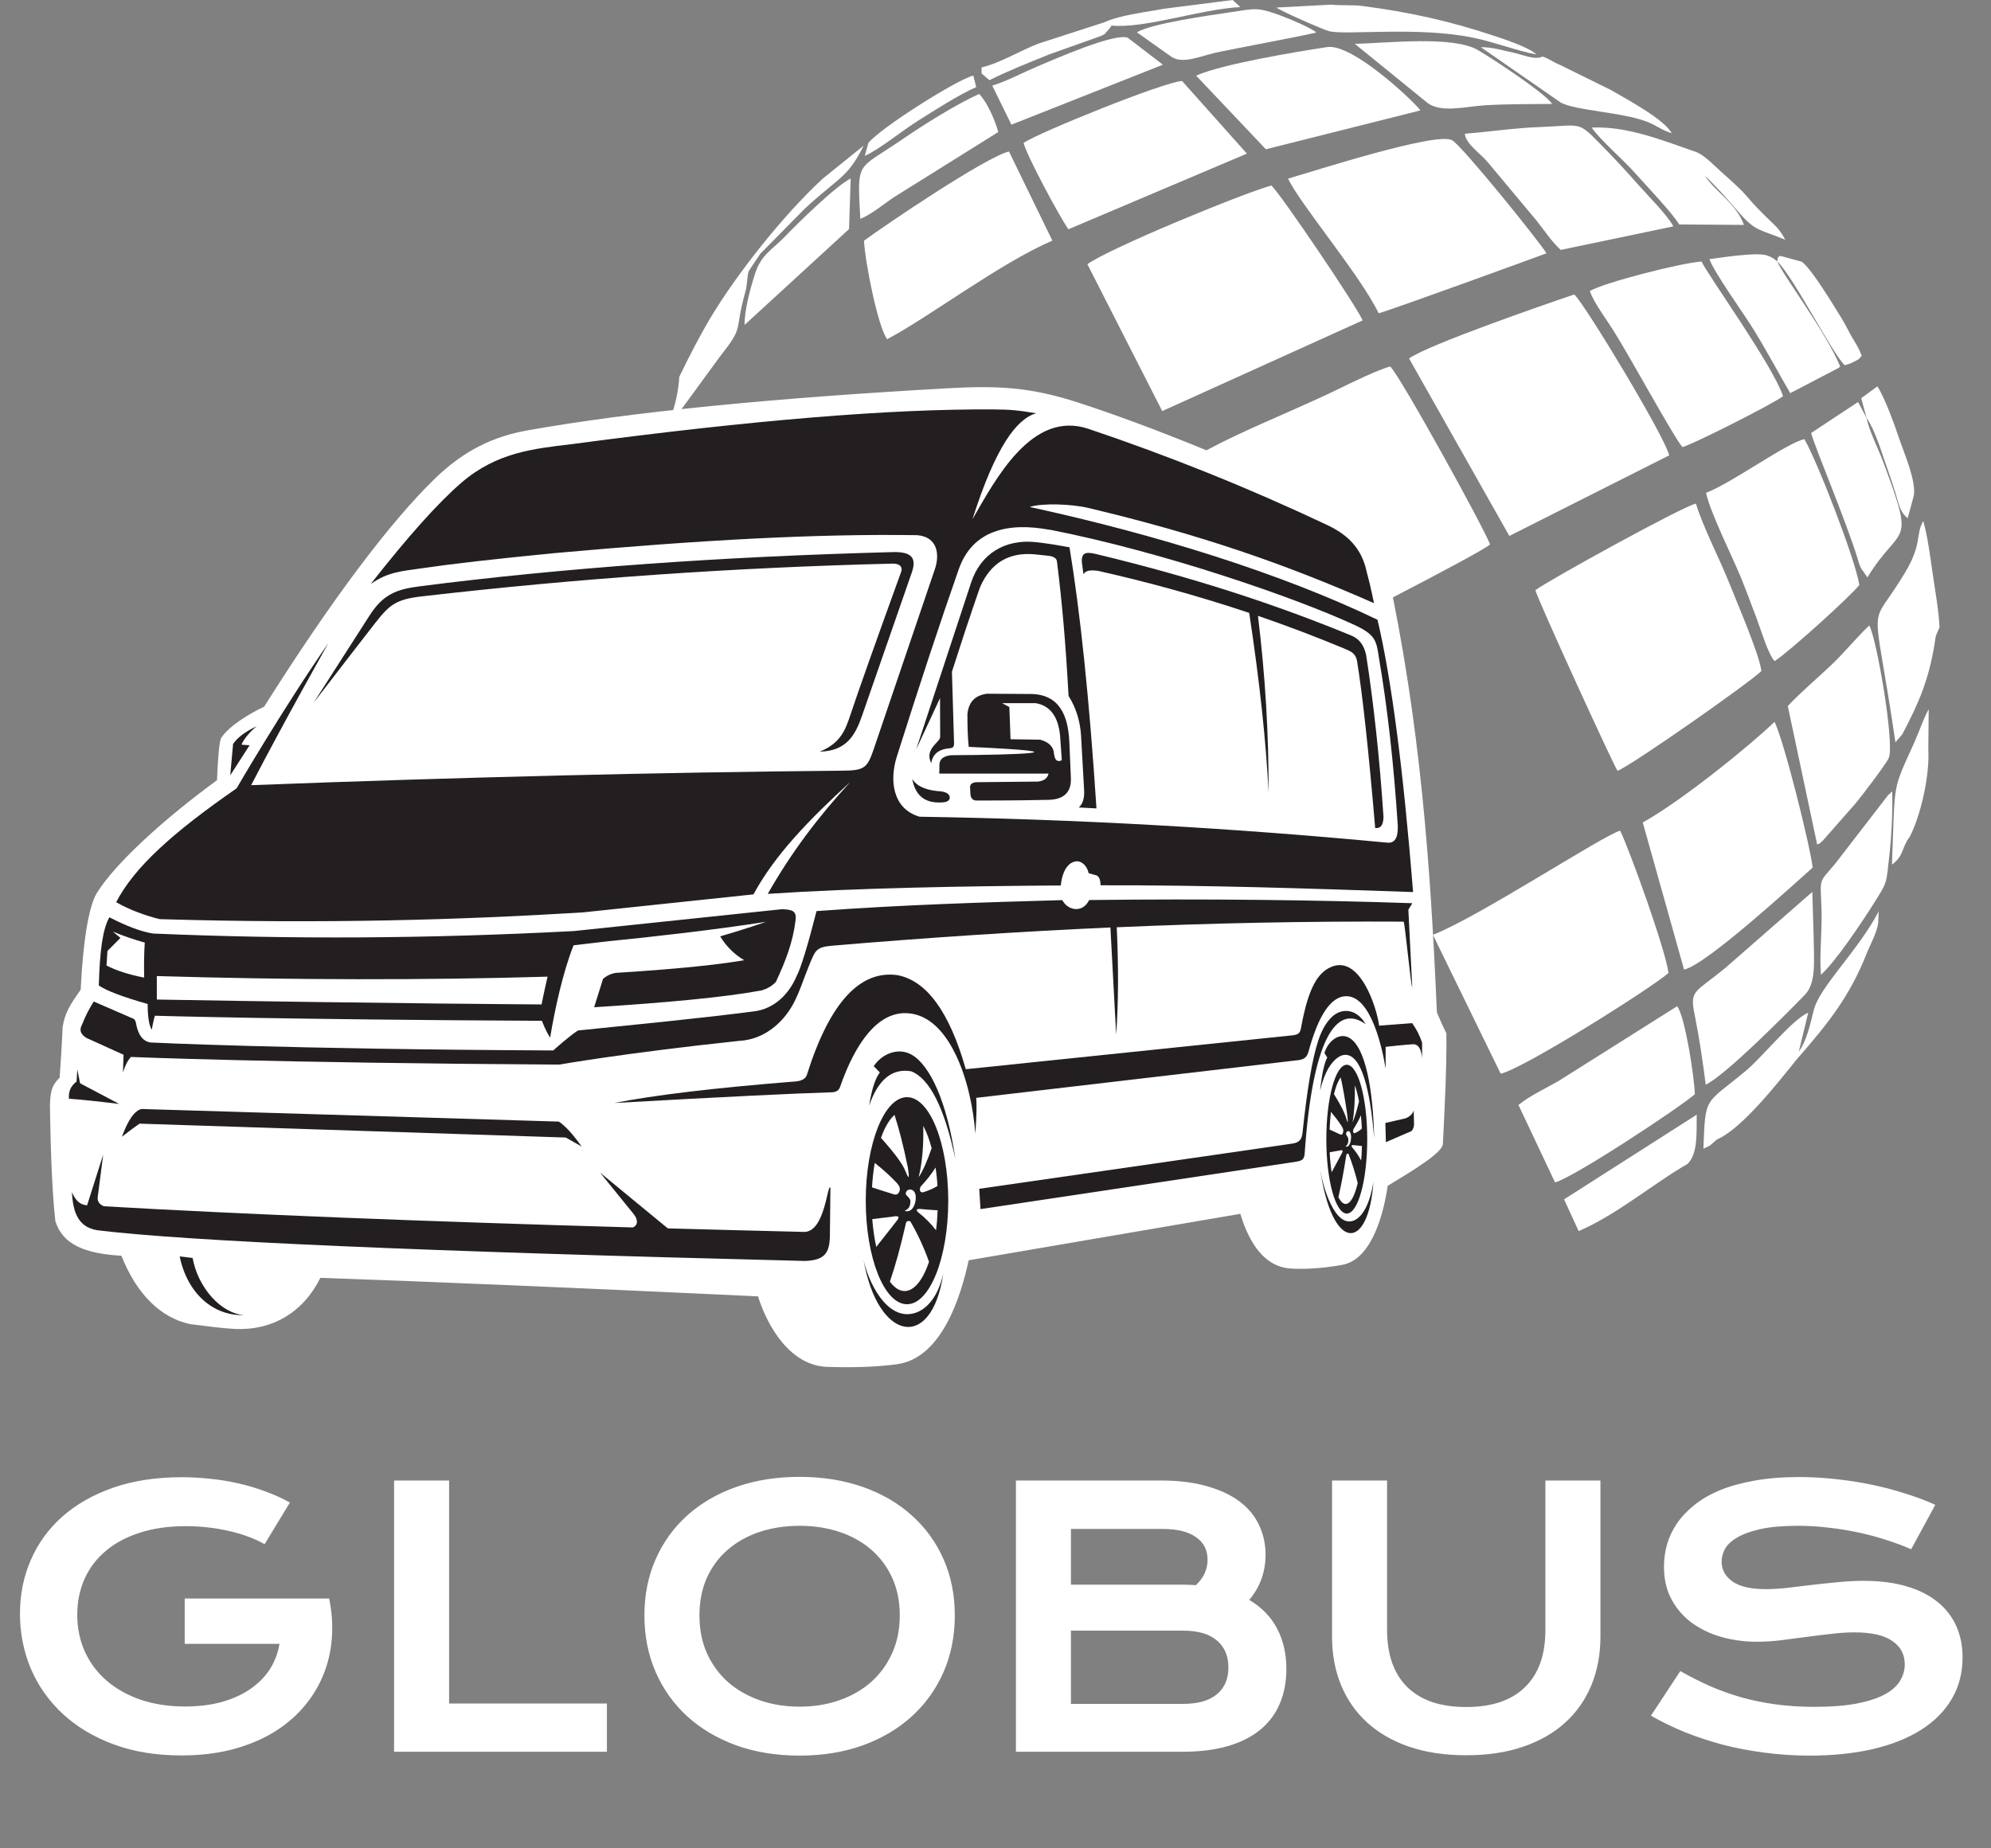 <svg width="280" height="260" viewBox="0 0 280 260" fill="none" xmlns="http://www.w3.org/2000/svg">
<rect x="0" y="0" width="280" height="260" fill="#808080" stroke="none"/>
<path d="M2.808 226.984C2.808 224.299 3.312 221.792 4.321 219.465C5.33 217.121 6.803 215.087 8.74 213.361C10.677 211.636 13.053 210.277 15.869 209.284C18.701 208.291 21.94 207.795 25.586 207.795C26.904 207.795 28.223 207.868 29.541 208.015C30.876 208.145 32.186 208.356 33.472 208.649C34.774 208.942 36.035 209.317 37.256 209.772C38.493 210.212 39.665 210.741 40.772 211.359L37.207 217.219C36.54 216.828 35.783 216.478 34.937 216.169C34.09 215.843 33.179 215.575 32.202 215.363C31.242 215.135 30.241 214.965 29.199 214.851C28.174 214.737 27.14 214.68 26.099 214.68C23.69 214.68 21.541 214.989 19.653 215.607C17.765 216.21 16.17 217.064 14.868 218.171C13.566 219.261 12.573 220.572 11.89 222.102C11.206 223.632 10.864 225.308 10.864 227.131C10.864 229.019 11.222 230.752 11.938 232.331C12.655 233.91 13.672 235.269 14.99 236.408C16.309 237.548 17.904 238.443 19.775 239.094C21.647 239.729 23.739 240.046 26.05 240.046C27.889 240.046 29.574 239.842 31.104 239.436C32.633 239.012 33.968 238.418 35.107 237.653C36.247 236.888 37.175 235.969 37.891 234.895C38.607 233.804 39.079 232.583 39.307 231.232H25.977V224.86H46.265V224.885L46.289 224.86C46.696 226.813 46.818 228.718 46.655 230.573C46.509 232.412 46.086 234.154 45.386 235.798C44.702 237.425 43.758 238.923 42.554 240.29C41.349 241.657 39.909 242.837 38.232 243.83C36.556 244.807 34.652 245.572 32.52 246.125C30.387 246.662 28.052 246.931 25.513 246.931C21.965 246.931 18.783 246.41 15.967 245.368C13.167 244.326 10.791 242.902 8.838 241.096C6.885 239.289 5.387 237.173 4.346 234.748C3.32 232.323 2.808 229.735 2.808 226.984ZM55.42 208.259H63.159V239.631H85.352V246.418H55.42V208.259ZM90.625 227.229C90.625 224.348 91.154 221.711 92.212 219.318C93.27 216.926 94.751 214.875 96.655 213.166C98.576 211.441 100.871 210.106 103.54 209.162C106.226 208.218 109.196 207.746 112.451 207.746C115.69 207.746 118.652 208.218 121.338 209.162C124.023 210.106 126.318 211.441 128.223 213.166C130.143 214.875 131.632 216.926 132.69 219.318C133.748 221.711 134.277 224.348 134.277 227.229C134.277 230.126 133.748 232.787 132.69 235.212C131.632 237.621 130.143 239.696 128.223 241.438C126.318 243.179 124.023 244.538 121.338 245.515C118.652 246.475 115.69 246.955 112.451 246.955C109.196 246.955 106.226 246.475 103.54 245.515C100.871 244.538 98.576 243.179 96.655 241.438C94.751 239.696 93.27 237.621 92.212 235.212C91.154 232.787 90.625 230.126 90.625 227.229ZM98.364 227.229C98.364 229.198 98.714 230.972 99.414 232.551C100.13 234.13 101.115 235.48 102.368 236.604C103.638 237.71 105.127 238.565 106.836 239.167C108.561 239.769 110.433 240.07 112.451 240.07C114.469 240.07 116.333 239.769 118.042 239.167C119.767 238.565 121.257 237.71 122.51 236.604C123.763 235.48 124.748 234.13 125.464 232.551C126.18 230.972 126.538 229.198 126.538 227.229C126.538 225.259 126.18 223.493 125.464 221.931C124.748 220.368 123.763 219.05 122.51 217.976C121.257 216.885 119.767 216.055 118.042 215.485C116.333 214.916 114.469 214.631 112.451 214.631C110.433 214.631 108.561 214.916 106.836 215.485C105.127 216.055 103.638 216.885 102.368 217.976C101.115 219.05 100.13 220.368 99.414 221.931C98.714 223.493 98.364 225.259 98.364 227.229ZM142.871 208.259H163.257C165.747 208.259 167.912 208.527 169.751 209.064C171.606 209.585 173.145 210.31 174.365 211.237C175.586 212.165 176.489 213.272 177.075 214.558C177.677 215.827 177.979 217.202 177.979 218.684C177.979 221.109 177.214 223.233 175.684 225.056C177.441 226.097 178.752 227.448 179.614 229.108C180.477 230.769 180.908 232.657 180.908 234.772C180.908 236.547 180.607 238.15 180.005 239.582C179.419 241.014 178.516 242.243 177.295 243.269C176.09 244.278 174.561 245.059 172.705 245.612C170.866 246.149 168.693 246.418 166.187 246.418H142.871V208.259ZM166.235 222.907C166.903 222.907 167.554 222.932 168.188 222.98C169.279 221.939 169.824 220.751 169.824 219.416C169.824 218.033 169.279 216.966 168.188 216.218C167.114 215.453 165.535 215.07 163.452 215.07H150.61V222.907H166.235ZM166.382 239.68C168.465 239.68 170.044 239.232 171.118 238.337C172.209 237.442 172.754 236.18 172.754 234.553C172.754 232.925 172.209 231.656 171.118 230.744C170.044 229.833 168.465 229.377 166.382 229.377H150.61V239.68H166.382ZM187.329 208.259H195.068V229.279C195.068 231.005 195.304 232.543 195.776 233.894C196.248 235.228 196.948 236.359 197.876 237.287C198.82 238.215 199.984 238.923 201.367 239.411C202.751 239.883 204.362 240.119 206.201 240.119C208.024 240.119 209.627 239.883 211.011 239.411C212.41 238.923 213.574 238.215 214.502 237.287C215.446 236.359 216.154 235.228 216.626 233.894C217.098 232.543 217.334 231.005 217.334 229.279V208.259H225.073V230.207C225.073 232.714 224.65 234.992 223.804 237.043C222.957 239.094 221.729 240.852 220.117 242.316C218.506 243.781 216.528 244.912 214.185 245.71C211.857 246.507 209.196 246.906 206.201 246.906C203.206 246.906 200.537 246.507 198.193 245.71C195.866 244.912 193.896 243.781 192.285 242.316C190.674 240.852 189.445 239.094 188.599 237.043C187.752 234.992 187.329 232.714 187.329 230.207V208.259ZM236.304 235.065C237.687 235.847 239.087 236.555 240.503 237.189C241.935 237.808 243.416 238.337 244.946 238.776C246.476 239.2 248.079 239.525 249.756 239.753C251.449 239.981 253.247 240.095 255.151 240.095C257.446 240.095 259.399 239.948 261.011 239.655C262.622 239.346 263.932 238.931 264.941 238.41C265.967 237.873 266.707 237.238 267.163 236.506C267.635 235.773 267.871 234.976 267.871 234.113C267.871 232.73 267.293 231.639 266.138 230.842C264.982 230.028 263.2 229.621 260.791 229.621C259.733 229.621 258.618 229.694 257.446 229.841C256.274 229.971 255.086 230.118 253.882 230.28C252.694 230.443 251.514 230.598 250.342 230.744C249.186 230.874 248.096 230.939 247.07 230.939C245.361 230.939 243.717 230.72 242.139 230.28C240.576 229.841 239.185 229.182 237.964 228.303C236.759 227.424 235.799 226.325 235.083 225.007C234.367 223.688 234.009 222.15 234.009 220.393C234.009 219.351 234.147 218.317 234.424 217.292C234.717 216.267 235.173 215.29 235.791 214.362C236.426 213.418 237.24 212.548 238.232 211.75C239.225 210.936 240.422 210.236 241.821 209.65C243.237 209.064 244.865 208.609 246.704 208.283C248.56 207.941 250.667 207.771 253.027 207.771C254.736 207.771 256.453 207.868 258.179 208.063C259.904 208.243 261.58 208.503 263.208 208.845C264.852 209.187 266.431 209.602 267.944 210.09C269.458 210.562 270.866 211.091 272.168 211.677L268.774 217.927C267.7 217.455 266.545 217.023 265.308 216.633C264.071 216.226 262.777 215.876 261.426 215.583C260.075 215.29 258.675 215.062 257.227 214.899C255.794 214.72 254.329 214.631 252.832 214.631C250.7 214.631 248.942 214.785 247.559 215.095C246.191 215.404 245.101 215.803 244.287 216.291C243.473 216.763 242.904 217.3 242.578 217.902C242.269 218.488 242.114 219.074 242.114 219.66C242.114 220.799 242.627 221.735 243.652 222.468C244.678 223.184 246.24 223.542 248.34 223.542C249.186 223.542 250.155 223.485 251.245 223.371C252.352 223.241 253.507 223.103 254.712 222.956C255.933 222.81 257.17 222.679 258.423 222.565C259.692 222.435 260.921 222.37 262.109 222.37C264.355 222.37 266.341 222.622 268.066 223.127C269.808 223.632 271.265 224.356 272.437 225.3C273.608 226.228 274.495 227.359 275.098 228.693C275.7 230.012 276.001 231.493 276.001 233.137C276.001 235.334 275.488 237.295 274.463 239.021C273.454 240.729 272.005 242.178 270.117 243.366C268.245 244.538 265.983 245.433 263.33 246.052C260.677 246.654 257.723 246.955 254.468 246.955C252.319 246.955 250.22 246.817 248.169 246.54C246.118 246.28 244.149 245.905 242.261 245.417C240.389 244.912 238.599 244.318 236.89 243.635C235.197 242.935 233.626 242.17 232.178 241.34L236.304 235.065Z" fill="white"/>
<g clip-path="url(#clip0_1088_794)">
<path fill-rule="evenodd" clip-rule="evenodd" d="M167.261 64.829C167.904 67.54 172.484 75.171 174.043 78.277C174.864 79.898 179.704 90.008 181.058 91.412C184.34 90.076 208.734 77.541 209.554 76.574C208.515 73.917 197.002 53.043 195.511 51.544C193.679 52.062 190.178 53.765 188.346 54.664C186.035 55.795 183.82 56.776 181.331 57.88C177.489 59.583 170.31 62.649 167.247 64.829H167.261Z" fill="white"/>
<path fill-rule="evenodd" clip-rule="evenodd" d="M198.164 50.427L212.262 75.388L234.742 64.052C234.181 61.491 222.928 42.838 221.396 41.421C217.267 42.811 200.639 48.574 198.164 50.427Z" fill="white"/>
<path fill-rule="evenodd" clip-rule="evenodd" d="M152.917 37.156L163.446 57.825L191.628 45.072C190.931 43.301 180.087 27.237 178.788 26.092C174.317 27.373 155.925 34.976 152.931 37.156H152.917Z" fill="white"/>
<path fill-rule="evenodd" clip-rule="evenodd" d="M215.927 83.019C216.186 84.218 227.016 107.885 227.481 108.43C229.587 107.585 246.037 96.044 247.705 94.396C247.459 92.12 244.327 84.899 243.343 82.392C241.893 78.699 239.528 74.23 238.502 70.838C236.711 71.192 217.608 81.711 215.927 83.019Z" fill="white"/>
<path fill-rule="evenodd" clip-rule="evenodd" d="M201.514 131.497L211.045 151.036C214.19 150.368 232.239 138.991 234.646 136.866C234.25 133.65 229.231 119.711 227.85 116.85C225.662 117.368 207.818 129.072 201.514 131.497Z" fill="white"/>
<path fill-rule="evenodd" clip-rule="evenodd" d="M181.14 25.125C182.863 28.749 191.341 38.764 193.884 44.064C195.156 43.791 217.458 35.657 217.485 35.63C216.364 33.818 205.671 20.574 204.222 19.729C202.075 18.476 184.613 24.13 181.14 25.125Z" fill="white"/>
<path fill-rule="evenodd" clip-rule="evenodd" d="M223.57 40.944C224.227 42.701 225.854 44.827 226.879 46.462C229.354 50.372 235.193 61.191 236.602 62.894C238.092 62.499 249.482 56.749 250.754 55.727C249.332 51.408 240.198 38.75 239.295 36.788C236.355 36.992 225.69 39.718 223.57 40.944Z" fill="white"/>
<path fill-rule="evenodd" clip-rule="evenodd" d="M239.924 69.312C240.444 71.914 243.616 78.318 244.738 81.016C245.531 82.937 246.269 84.967 247.062 87.052C247.609 88.496 248.676 92.079 249.564 92.992C251.424 91.861 260.463 83.686 261.488 82.269C260.859 78.536 255.595 64.951 253.762 61.777C251.356 62.24 243.507 67.976 239.952 69.312H239.924Z" fill="white"/>
<path fill-rule="evenodd" clip-rule="evenodd" d="M121.508 33.859C121.631 36.666 123.436 45.944 124.762 47.715C130.697 44.582 140.556 37.061 147.994 33.845L141.896 21.31C138.669 22.059 124.434 31.692 121.508 33.859Z" fill="white"/>
<path fill-rule="evenodd" clip-rule="evenodd" d="M143.947 20.097C144.357 21.828 148.965 30.412 150.251 32.251L175.356 21.61L166.236 11.391C163.665 11.527 146.08 18.639 143.961 20.097H143.947Z" fill="white"/>
<path fill-rule="evenodd" clip-rule="evenodd" d="M213.547 155.437L218.689 166.323C221.355 165.615 236.055 155.9 238.352 153.924C238.27 151.485 236.998 143.065 235.863 141.539L219.167 152.071C217.431 153.066 215.024 154.197 213.547 155.437Z" fill="white"/>
<path fill-rule="evenodd" clip-rule="evenodd" d="M205.999 18.817C206.15 20.261 208.146 21.541 209.185 22.768L216.104 31.052C217.034 32.21 218.347 34.172 219.495 35.153L235.33 31.842C234.509 30.275 231.788 27.564 230.366 25.956C228.534 23.871 226.989 22.223 225.047 20.247C221.82 16.977 222.517 17.645 216.446 17.876C212.932 18.013 209.582 18.517 206.013 18.817H205.999Z" fill="white"/>
<path fill-rule="evenodd" clip-rule="evenodd" d="M168.218 10.641L178.022 20.997L199.75 15.533C199.244 14.674 190.302 6.063 186.637 6.622C182.015 7.33 171.801 9.034 168.218 10.641Z" fill="white"/>
<path fill-rule="evenodd" clip-rule="evenodd" d="M251.424 99.328L255.554 118.798C256.675 118.226 255.554 118.88 256.319 118.281L260.982 112.98C261.638 112.204 265.276 107.449 265.631 106.604C266.465 104.574 263.881 89.6 262.869 87.978C260.709 90.09 259.341 91.861 257.304 93.769C255.335 95.622 253.379 97.243 251.424 99.314V99.328Z" fill="white"/>
<path fill-rule="evenodd" clip-rule="evenodd" d="M239.883 152.575C242.686 151.227 251 142.833 253.803 139.958C255.403 138.323 255.116 135.38 255.061 131.933L254.87 125.461L242.7 136.102C238.338 139.713 237.6 139.182 238.324 142.738C238.981 146.008 239.459 149.251 239.883 152.575Z" fill="white"/>
<path fill-rule="evenodd" clip-rule="evenodd" d="M249.934 36.761C248.635 35.684 247.773 35.684 245.435 35.848C243.808 35.957 242.153 36.23 240.403 36.447C241.004 38.205 244.929 43.71 246.242 45.767C248.17 48.792 250.043 52.348 251.766 55.305L258.575 51.749C258.575 51.749 258.726 51.626 258.794 51.558C256.702 46.517 250.631 38.6 249.947 36.761H249.934Z" fill="white"/>
<path fill-rule="evenodd" clip-rule="evenodd" d="M262.486 58.766L261.31 56.545L254.706 60.905C255.198 62.867 259.492 72.922 261.228 78.536C261.365 78.999 261.488 79.462 261.721 79.939L262.623 81.22C267.354 73.467 269.501 77.405 264.784 64.829C264.045 62.867 262.869 60.632 262.486 58.752V58.766Z" fill="white"/>
<path fill-rule="evenodd" clip-rule="evenodd" d="M251.069 33.722C250.125 32.006 249.674 31.788 248.306 30.439C244.683 26.855 246.775 28.354 241.852 23.98C240.813 23.067 239.528 21.61 238.133 21.242C233.634 19.675 228.739 17.726 223.844 17.944C224.992 19.648 228.301 22.482 229.997 24.403C231.392 25.97 235.261 30.03 236.137 31.57L245.257 31.638C244.204 28.695 241.428 27.128 239.719 24.703C241.333 26.16 243.001 28.109 244.601 29.948C246.912 32.605 247.568 32.264 251.069 33.722Z" fill="white"/>
<path fill-rule="evenodd" clip-rule="evenodd" d="M218.306 14.634C217.321 13.135 210.129 8.393 207.845 7.044C204.358 5.001 195.224 6.05 190.534 6.172L200.762 14.484C202.676 15.914 206.068 14.988 208.83 14.811C212.043 14.62 215.106 14.647 218.319 14.62L218.306 14.634Z" fill="white"/>
<path fill-rule="evenodd" clip-rule="evenodd" d="M272.755 88.237C272.701 86.193 272.099 82.814 271.785 80.593C271.388 77.868 271.115 75.593 270.472 73.29C269.351 75.225 270.376 76.397 267.942 80.498C262.691 89.327 263.334 82.542 266.561 104.41L267.532 103.279C269.87 98.851 271.238 95.608 272.058 90.635C272.126 90.213 272.167 89.722 272.277 89.354L272.769 88.223L272.755 88.237Z" fill="white"/>
<path fill-rule="evenodd" clip-rule="evenodd" d="M120.988 30.779C122.37 30.289 124.421 28.613 125.651 27.782L140.392 18.571C139.872 16.732 138.806 14.347 137.698 13.216C134.293 14.77 129.89 17.549 126.909 19.593C120.414 24.049 120.551 22.4 120.988 30.793V30.779Z" fill="white"/>
<path fill-rule="evenodd" clip-rule="evenodd" d="M139.544 12.045L142.238 17.536L163.542 9.102L158.605 5.314C156.773 4.578 148.159 8.393 145.916 9.333C143.824 10.219 141.527 11.445 139.544 12.045Z" fill="white"/>
<path fill-rule="evenodd" clip-rule="evenodd" d="M241.565 160.233C245.025 158.707 250.084 152.235 252.655 149.046C252.71 148.978 252.778 148.897 252.833 148.842C257.071 143.991 260.134 140.149 262.486 134.195C263.047 132.764 264.25 130.707 264.155 129.276L264.209 128.2C261.351 133.691 255.909 138.8 255.089 142.043C254.528 144.305 254.063 146.403 252.969 147.929L254.296 142.452C252.08 143.365 247.924 148.624 245.503 150.641C239.719 155.45 239.842 154.047 239.555 161.582C240.854 161.023 240.376 161.132 241.565 160.219V160.233Z" fill="white"/>
<path fill-rule="evenodd" clip-rule="evenodd" d="M256.073 137.124C258.11 135.339 261.871 129.699 263.594 126.96C265.467 123.976 265.248 124.385 265.713 120.27C266.014 117.531 266.178 114.316 266.11 111.359C266.014 111.414 265.891 111.414 265.85 111.563C265.809 111.713 265.645 111.713 265.59 111.768L258.097 121.483C255.636 124.398 256.032 123.322 256.169 128.132C256.251 131.007 255.854 134.454 256.087 137.124H256.073Z" fill="white"/>
<path fill-rule="evenodd" clip-rule="evenodd" d="M94.57 58.03L94.201 59.801L101.257 50.141C104.73 45.74 103.199 46.884 104.798 41.135C105.154 39.854 105.045 38.818 105.291 38.164C105.332 38.055 106.699 36.025 106.932 35.684L113.14 29.39C117.857 24.989 119.183 25.098 121.453 20.492L115.71 25.125C110.282 30.125 103.623 38.464 99.794 44.909C98.618 46.898 97.073 49.8 95.528 53.002C95.432 54.664 95.117 56.354 94.557 58.044L94.57 58.03Z" fill="white"/>
<path fill-rule="evenodd" clip-rule="evenodd" d="M237.353 163.694C238.789 162.249 238.584 159.388 238.611 156.799L219.96 168.708L222.011 173.177C227.426 170.847 232.595 166.419 237.353 163.707V163.694Z" fill="white"/>
<path fill-rule="evenodd" clip-rule="evenodd" d="M104.716 45.699L119.402 32.224L119.635 25.111C117.502 26.16 112.155 31.447 110.309 33.355C108.668 35.058 107.055 35.821 106.221 38.396C105.605 40.276 104.675 43.574 104.716 45.685V45.699Z" fill="white"/>
<path fill-rule="evenodd" clip-rule="evenodd" d="M159.891 4.551L164.731 7.984C166.317 9.047 168.751 7.916 170.953 7.412C172.717 7.003 184.805 4.755 185.133 4.551C183.97 3.747 181.605 2.752 180.046 2.166C176.723 0.94 176.45 1.226 172.99 1.73C170.05 2.166 161.996 3.297 159.891 4.537V4.551Z" fill="white"/>
<path fill-rule="evenodd" clip-rule="evenodd" d="M235.097 18.748C234.085 16.773 228.493 13.802 226.565 12.671L219.441 9.156C218.251 8.666 217.854 8.243 216.938 7.957C215.817 8.502 214.121 7.671 212.85 7.412C211.264 7.085 209.801 6.608 208.255 6.636L219.495 14.429C221.615 15.574 228.069 15.764 231.556 17.1C232.992 17.645 233.621 18.285 235.111 18.748H235.097Z" fill="white"/>
<path fill-rule="evenodd" clip-rule="evenodd" d="M216.063 7.657C215.065 6.649 211.236 5.409 209.924 4.973C203.729 2.929 198.192 1.703 191.614 0.845C190.124 0.654 188.674 0.804 187.143 0.654L179.499 1.063C180.115 1.54 186.049 4.169 186.924 4.387C189.317 4.987 199.436 3.679 207.298 5.328C210.293 5.954 213.452 7.194 216.063 7.657Z" fill="white"/>
<path fill-rule="evenodd" clip-rule="evenodd" d="M138.067 10.355L139.147 11.282C141.732 9.974 144.945 8.707 147.612 7.63L154.353 5.232C154.777 5.082 155.16 4.932 155.378 4.769L156.144 3.87C156.144 3.87 156.253 3.679 156.308 3.597C161.053 4.047 168.724 1.294 174.426 0.995L173.346 0L163.624 1.24C161.19 1.717 157.594 2.085 155.269 3.147L146.08 6.118C143.578 7.058 140.679 8.87 138.04 9.483V10.355H138.067Z" fill="white"/>
<path fill-rule="evenodd" clip-rule="evenodd" d="M268.571 117.708C269.993 114.997 271.402 109.383 271.183 105.391L271.238 99.764C270.527 101.018 269.952 102.775 269.296 104.26C266.028 111.55 266.547 109.479 266.069 121.619C267.778 120.393 267.395 119.234 268.571 117.708Z" fill="white"/>
<path fill-rule="evenodd" clip-rule="evenodd" d="M249.934 36.761C252.231 38.941 257.769 49.909 259.437 51.381C259.957 51.204 260.148 51.19 260.668 50.917C261.625 50.413 261.242 50.672 261.816 50.045C261.283 48.588 260.668 47.934 259.943 46.503C259.3 45.236 258.712 44.309 257.988 43.151C257.058 41.68 254.501 37.524 253.352 36.802L250.316 35.984C249.797 36.447 250.139 35.93 249.934 36.775V36.761Z" fill="white"/>
<path fill-rule="evenodd" clip-rule="evenodd" d="M262.486 58.766C263.717 60.537 264.565 63.494 265.344 65.687C265.795 66.954 266.164 68.085 266.575 69.38C267.067 70.947 267.163 71.996 268.284 72.895L269.132 69.761C269.556 67.758 267.682 63.494 267.108 61.75C266.438 59.733 265.016 55.836 264.018 54.351L261.748 56.013L262.5 58.779L262.486 58.766Z" fill="white"/>
<path fill-rule="evenodd" clip-rule="evenodd" d="M122.123 20.097L121.617 21.923C123.586 21.078 126.909 18.353 129.179 16.936C131.463 15.505 134.854 13.312 137.288 12.249L136.878 10.628C134.58 11.2 123.833 17.972 122.123 20.111V20.097Z" fill="white"/>
<path fill-rule="evenodd" clip-rule="evenodd" d="M231.022 115.678L236.834 136.389C239.979 135.721 252.518 124.153 254.924 122.041C254.528 118.826 250.932 104.397 249.564 101.535C246.146 104.833 236.601 112.585 231.036 115.692L231.022 115.678Z" fill="white"/>
</g>
<g clip-path="url(#clip1_1088_794)">
<path fill-rule="evenodd" clip-rule="evenodd" d="M37.171 99.369C46.847 84.033 54.875 73.471 61.073 67.407C65.285 63.296 69.461 61.379 74.203 60.535C88.813 57.93 108.791 55.989 133.078 54.627C140.323 54.217 144.896 54.434 151.744 56.664C161.853 59.968 175.585 65.478 186.633 71.036C190.448 72.953 193.662 75.244 194.986 79.68C199.8 101.864 201.184 121.927 202.074 142.411C202.965 144.521 203.41 145.352 203.41 145.352C203.458 150.44 203.169 155.817 202.917 160.881C202.929 162.063 199.09 164.438 195.154 166.801C194.649 170.322 193.048 177.17 188.739 177.929C185.959 178.424 183.468 178.58 181.278 178.424C178.004 178.098 175.778 175.216 174.43 170.743C148.964 175.096 136.231 177.278 136.231 177.278C135.1 182.487 132.416 191.059 126.134 191.903C123.378 192.276 120.116 192.397 116.349 192.276C111.198 192.108 107.985 186.743 106.601 182.354C80.955 181.148 60.435 180.28 45.054 179.75C42.659 184.596 38.291 187.201 32.983 186.935C31.274 186.851 29.301 186.574 26.749 186.26C22.645 185.404 19.215 182.065 17.073 176.639C11.886 176.338 8.817 175.06 7.782 171.768C7.204 166.512 7.084 159.109 7.024 155.528C7.072 153.274 7.397 152.586 8.384 151.598C8.709 147.161 8.805 144.521 8.805 144.521C9.094 142.459 9.972 141.157 11.345 139.228C11.742 131.331 12.644 127.219 13.619 125.616C16.231 121.408 23.103 115.163 30.516 109.749C30.648 106.579 30.829 104.396 31.094 103.818C32.213 102.094 35.138 100.345 37.196 99.381L37.171 99.369Z" fill="white"/>
<path fill-rule="evenodd" clip-rule="evenodd" d="M193.228 84.853C192.771 82.598 192.53 81.67 192.001 79.632C191.11 76.666 189.161 75.039 186.609 73.833C175.573 68.624 164.381 64.127 153.056 60.318C145.101 57.653 140.01 67.431 136.76 73.037C140.022 62.801 142.995 58.895 145.726 58.135C143.091 57.701 142.092 57.605 139.709 57.593C125.387 57.496 106.035 59.064 80.317 62.488C75.045 63.115 69.846 63.633 64.888 67.901C61.626 70.71 57.378 75.461 52.131 82.152C54.598 80.416 56.548 80.344 59.436 79.921C63.347 79.343 69.509 78.632 77.91 77.812C98.814 75.931 114.821 75.075 128.974 75.28C131.886 75.509 132.163 78.029 131.477 80.054C126.796 93.811 124.04 101.925 122.86 105.421C121.933 108.146 121.488 108.387 118.287 108.411C93.266 108.64 64.948 109.315 35.318 110.449C39.987 101.43 46.185 90.459 46.185 90.459C39.711 99.803 33.272 110.895 33.272 110.895C24.27 117.14 18.89 121.987 16.339 126.906C18.228 128.003 20.503 128.811 22.453 129.293C45.62 129.98 64.96 129.39 82.001 128.341L105.963 125.809C108.96 120.263 113.786 115.295 119.575 110.003C115.013 114.97 111.27 119.937 107.973 125.736C120.2 124.917 135.413 124.651 149.18 124.555C149.445 122.119 150.456 121.215 151.419 121.155C152.009 121.119 152.839 121.649 153.104 122.831C153.85 123.036 154.223 123.144 154.223 123.144C154.56 123.337 154.741 123.639 154.777 124.531C169.52 124.495 184.178 124.977 198.728 125.483C197.344 108.17 195.671 95.402 193.722 87.18C180.182 80.657 162.599 75.183 144.812 71.313C146.485 70.746 150.721 70.891 153.032 71.446C168.834 75.195 180.808 79.367 193.24 84.853H193.228ZM157.051 130.414C157.316 136.117 157.292 141.157 156.967 145.533L156.161 130.463C143.103 131.053 130.069 131.921 116.999 133.031C114.724 133.224 114.652 133.718 113.774 135.84C113.04 137.6 112.438 139.613 111.523 141.277C110.007 144.026 107.323 146.245 103.965 146.413C87.55 148.162 78.668 149.753 78.668 149.753C38.05 149.512 18.409 148.68 18.409 148.68C17.939 149.198 17.578 149.934 17.29 150.862C17.35 149.198 17.374 148.367 17.374 148.367C13.896 146.787 12.163 146.003 12.163 146.003C11.32 145.497 11.116 144.87 11.537 144.135C11.982 142.977 12.536 141.892 13.186 140.879C16.953 142.519 18.842 143.339 18.842 143.339C19.011 143.484 19.107 143.737 19.155 144.099C19.456 145.618 20.118 146.474 21.153 146.642C21.153 146.642 39.975 147.583 77.801 147.764C77.801 147.764 80.004 145.774 81.279 144.955C88.741 144.183 97.394 143.375 106.047 142.266C108.803 141.916 110.897 139.963 112.029 137.311C112.63 136.165 113.569 133.115 114.833 128.16C126.952 127.268 138.289 126.93 149.397 126.617C150.119 128.039 152.213 128.546 153.176 126.604C169.616 126.4 185.55 126.604 198.596 127.051C198.596 127.195 198.054 127.858 198.066 128.039C198.163 130.089 198.608 138.854 198.608 138.854C198.427 138.854 197.561 129.643 197.392 129.643C183.901 129.57 170.446 129.848 157.015 130.438L157.051 130.414ZM147.628 74.508C163.755 77.667 182.409 84.165 190.496 87.915C193.409 89.265 193.565 90.121 193.902 92.388C195.118 99.501 196.008 107.41 196.574 116.127C196.634 117.815 196.165 118.611 195.154 118.539C173.034 116.441 151.094 115.223 129.335 114.886C125.496 113.788 125.075 109.713 126.122 106.434C129.383 96.101 132.295 87.312 134.835 80.066C136.772 74.556 141.815 73.435 147.64 74.532L147.628 74.508Z" fill="#231F20"/>
<path fill-rule="evenodd" clip-rule="evenodd" d="M137.338 112.607C142.91 112.607 145.979 112.546 147.496 112.51C149.722 112.45 150.697 111.341 150.601 109.388C150.565 108.447 150.492 106.771 150.384 104.36C150.216 100.695 149.024 97.645 144.92 97.621C143.933 97.621 141.911 97.596 138.83 97.584C137.134 97.789 136.207 98.754 136.05 100.478C136.05 103.878 136.243 105.059 136.243 105.059C153.766 105.855 142.369 106.193 133.92 106.229C133.21 106.253 132.127 106.494 132.115 107.591C132.115 108.206 132.091 108.821 132.091 108.821H147.46C147.315 109.472 146.822 109.846 145.979 109.942C140.395 110.003 137.591 110.027 137.591 110.027C136.809 110.003 136.411 110.244 136.423 110.762C136.448 111.365 136.472 111.666 136.472 111.666C136.496 112.257 136.772 112.571 137.314 112.619L137.338 112.607ZM154.548 80.319C153.068 80.102 152.671 80.344 152.37 80.765C152.298 80.223 152.225 79.692 152.153 79.15C152.009 77.534 152.947 77.655 154.235 77.956C167.811 81.224 179.364 84.997 190.087 89.422C191.182 89.88 191.856 90.796 192.133 92.207C193.144 98.645 194.023 106.639 194.564 114.898C194.552 116.055 194.155 116.573 193.397 116.477C192.458 105.433 191.604 97.584 190.833 92.906C190.605 91.906 190.027 91.653 189.221 91.303C185.045 89.555 180.917 87.999 176.909 86.625C177.944 95.077 178.437 103.359 178.401 111.473C178.052 104.324 177.15 95.909 175.681 86.215C167.955 83.635 160.734 81.718 154.56 80.331L154.548 80.319ZM151.696 113.595C152.49 112.908 152.502 111.775 152.454 110.979C152.406 110.075 152.261 107.591 152.033 103.516C151.924 101.539 151.347 99.574 150.276 97.898C149.866 90.411 149.361 84.732 148.651 79.029C148.615 78.559 148.23 78.282 147.484 78.185C147.484 78.185 146.798 78.113 145.438 77.968C141.851 77.667 139.324 79.198 137.844 82.562C137.844 82.562 136.472 86.348 133.872 94.498C133.872 94.498 133.968 97.85 134.173 104.541C134.173 105.192 133.92 105.228 133.415 105.276C132.404 105.361 131.212 105.795 130.96 107.35C129.961 105.361 132.175 104.432 132.211 103.697C132.235 102.998 132.199 101.382 132.199 98.199C132.199 98.199 131.333 100.068 128.841 105.421C128.841 105.421 131.417 97.596 136.568 81.959C137.904 77.872 141.358 75.822 145.606 76.256C147.135 76.413 148.579 76.654 150.408 76.992C151.9 85.998 153.212 98.452 154.199 113.716C154.199 113.716 153.369 113.668 151.708 113.583L151.696 113.595ZM132.151 112.884C129.973 112.92 128.685 111.811 128.288 109.556C128.853 110.521 130.045 111.1 131.85 111.281C132.849 111.317 133.415 111.57 133.547 112.016C133.679 112.607 133.21 112.896 132.163 112.884H132.151ZM148.23 106.072C148.194 105.083 147.544 104.396 146.28 104.047C146.28 104.047 144.884 104.023 142.116 103.986C142.116 103.986 142.056 102.479 141.947 99.453C141.947 99.453 141.611 99.272 140.925 98.91H145.654C147.676 99.26 148.819 100.779 149.084 103.492C149.241 105.795 149.325 106.94 149.325 106.94C148.699 107.242 148.338 106.94 148.242 106.072H148.23Z" fill="#231F20"/>
<path fill-rule="evenodd" clip-rule="evenodd" d="M200.005 148.921C199.872 147.486 199.439 146.896 198.753 146.884C198.753 146.884 197.321 146.98 194.866 147.257V150.332C194.457 147.764 192.868 140.011 189.257 140.132C187.163 140.204 185.406 142.808 184.01 147.969C183.745 148.969 183.035 149.078 182.398 149.15C178.631 149.596 163.599 151.357 137.291 154.431C137.375 155.444 137.339 157.12 137.158 159.471C137.026 157.614 136.749 155.793 136.328 153.997C135.341 149.608 132.597 142.326 127.061 142.519C123.535 142.652 120.442 146.269 118.119 152.948C117.95 153.442 117.481 153.635 117.024 153.647C112.041 153.792 101.836 154.286 86.395 155.154C92.063 154.033 100.584 153.02 111.957 152.116C112.872 152.02 113.389 151.658 113.522 151.043C116.687 141.072 120.911 136.455 126.17 137.166C130.298 137.913 133.524 142.326 135.822 150.404C166.487 147.221 181.832 145.63 181.832 145.63C182.771 145.497 182.855 145.196 182.999 144.412C183.974 139.167 185.214 136.84 187.26 135.996C191.243 134.357 193.602 141.639 193.951 144.279C197.044 144.038 198.597 143.918 198.597 143.918C199.21 144.786 199.68 145.702 199.993 146.667V148.909L200.005 148.921Z" fill="#231F20"/>
<path fill-rule="evenodd" clip-rule="evenodd" d="M183.179 159.314C183.817 153.31 184.503 149.138 185.37 146.438C185.887 144.798 186.766 143.291 187.873 142.616C189.064 141.88 190.845 142.001 192.049 144.062C187.777 141.012 184.563 146.606 183.48 162.268C183.408 162.955 183.251 163.256 182.349 163.401C182.349 163.401 167.293 165.68 137.892 170.08C137.892 170.08 137.832 169.128 137.711 167.223C166.691 163.063 181.711 160.869 181.711 160.869C182.782 160.725 183.083 160.23 183.179 159.314Z" fill="#231F20"/>
<path fill-rule="evenodd" clip-rule="evenodd" d="M198.861 158.217C198.825 158.603 198.704 158.892 198.488 159.109C198.488 159.109 197.296 159.627 194.901 160.664C194.901 160.664 194.877 159.76 194.829 157.964C196.719 157.53 197.657 157.313 197.657 157.313C198.271 157.071 198.656 156.698 198.813 156.203C198.849 157.542 198.861 158.205 198.861 158.205V158.217Z" fill="#231F20"/>
<path fill-rule="evenodd" clip-rule="evenodd" d="M9.696 154.552C11.224 154.66 13.583 154.901 16.76 155.287C16.76 155.287 14.931 154.323 11.26 152.381C11.26 152.381 11.14 151.73 10.875 150.44C10.875 150.44 10.839 151.007 10.767 152.14C9.96 152.743 9.611 153.539 9.696 154.552Z" fill="#231F20"/>
<path fill-rule="evenodd" clip-rule="evenodd" d="M116.783 167.114C116.783 167.114 116.759 168.971 116.71 173.758C116.686 176.253 116 177.266 113.22 177.375C59.268 176.036 26.075 174.589 13.643 173.046C10.659 172.552 10.261 169.948 10.105 167.693C10.61 168.79 11.128 169.453 12.247 169.55L14.51 162.424C14.076 165.776 13.824 167.778 13.739 168.429C13.667 169.007 14.04 169.465 14.618 169.682C34.355 170.816 59.147 171.804 88.982 172.66C89.824 172.335 89.668 171.467 89.126 170.792C87.947 169.333 86.358 167.38 84.385 164.944L93.916 172.793C100.09 172.962 106.481 173.131 113.064 173.287C116.061 173.36 116.361 166.234 116.783 167.102V167.114Z" fill="#231F20"/>
<path fill-rule="evenodd" clip-rule="evenodd" d="M13.908 138.625C14.883 139.324 17.169 140.204 20.768 141.229C20.768 143.05 20.96 144.255 21.345 144.846C21.345 144.846 21.598 143.375 21.791 142.881C21.791 142.881 40.048 143.423 76.213 143.592C76.213 143.592 76.718 145.003 77.368 145.955C78.018 142.025 79.149 136.78 80.666 132.97C80.666 132.97 82.242 132.789 85.407 132.416C91.954 131.765 100.487 130.8 107.744 129.667C107.744 129.667 104.675 130.74 101.281 131.716C102.148 133.139 103.279 134.26 104.663 135.068C100.704 135.755 94.674 136.346 86.587 136.853C85.889 136.973 85.299 137.262 84.806 137.697C84.806 137.697 84.384 139.023 83.554 141.687C93.639 141.048 101.871 140.289 107.07 139.324C107.901 139.095 108.587 138.685 109.116 138.118C110.488 135.165 111.499 132.585 111.884 129.438C112.053 128.099 111.367 127.943 109.959 127.895C109.959 127.895 99.933 128.956 80.702 130.969C60.278 132.042 41.035 132.15 21.562 131.319C19.781 131.065 17.614 130.173 15.376 129.028C14.413 130.8 14.04 133.766 13.896 138.601L13.908 138.625ZM77.007 137.383C76.477 139.662 76.165 141.289 76.165 141.289C76.165 141.289 55.392 141.181 22.055 140.602V137.299C41.059 137.865 60.026 137.889 77.007 137.383ZM20.358 132.609C20.262 133.971 20.238 135.611 20.274 137.516C18.156 137.106 16.387 136.539 14.979 135.816C15.063 134.453 15.111 133.766 15.111 133.766C16.327 132.548 16.941 131.933 16.941 131.933C16.23 131.343 15.87 131.041 15.87 131.041C17.253 131.62 18.746 132.138 20.37 132.597L20.358 132.609Z" fill="#231F20"/>
<path fill-rule="evenodd" clip-rule="evenodd" d="M33.97 104.758C34.126 104.228 34.993 103.034 36.112 102.154C34.511 102.901 33.404 103.733 32.779 104.65C32.514 107.591 32.381 109.062 32.381 109.062C34.187 106.241 35.101 104.83 35.101 104.83C34.151 104.77 33.982 104.758 33.982 104.758H33.97Z" fill="#231F20"/>
<path fill-rule="evenodd" clip-rule="evenodd" d="M128.108 150.681C130.731 151.682 132.825 155.817 134.366 163.088C133.199 155.022 130.792 149.813 128.192 148.354C126.278 147.281 124.016 148.258 122.873 149.97C123.45 150.561 123.739 150.862 123.739 150.862C123.089 151.682 122.584 153.249 122.223 155.552C123.486 151.863 125.448 150.247 128.108 150.693V150.681Z" fill="#231F20"/>
<path fill-rule="evenodd" clip-rule="evenodd" d="M132.657 179.147C131.887 182.619 130.178 184.247 128.637 184.705C124.69 185.886 122.03 180.16 121.428 177.133C123.414 188.696 131.044 190.167 132.657 179.147Z" fill="#231F20"/>
<path fill-rule="evenodd" clip-rule="evenodd" d="M127.554 154.335C130.755 154.335 133.355 160.857 133.355 168.899C133.355 176.941 130.755 183.463 127.554 183.463C124.353 183.463 121.753 176.941 121.753 168.899C121.753 160.857 124.353 154.335 127.554 154.335ZM130.659 177.507C129.913 175.434 129.034 173.529 128.023 171.805C127.626 171.66 127.41 171.817 127.349 172.299C126.651 175.385 125.917 178.038 125.147 180.28C125.773 181.124 126.471 181.606 127.217 181.606C128.577 181.606 129.793 180.027 130.647 177.519L130.659 177.507ZM123.233 175.397L126.158 171.672C126.567 171.153 126.363 170.973 125.532 171.141L122.668 171.491C122.776 172.902 122.969 174.216 123.233 175.409V175.397ZM122.632 167.018C123.258 167.235 124.16 167.524 125.725 168.007C126.278 168.176 126.495 167.681 126.543 167.38C126.603 166.958 126.314 166.608 126.05 166.331C125.243 165.463 124.232 164.546 123.017 163.582C122.836 164.655 122.704 165.812 122.632 167.018ZM123.895 160.061C125.965 162.388 126.964 163.787 127.361 164.8C127.819 165.981 127.927 165.788 127.674 164.221C127.061 161.231 126.435 158.771 125.797 156.83C125.063 157.469 124.413 158.603 123.895 160.061ZM129.841 158.374C129.901 161.231 129.684 163.642 129.191 165.595C129.768 164.751 130.37 163.389 131.02 161.508C130.695 160.278 130.298 159.218 129.841 158.374ZM131.574 164.233C130.972 165.185 130.262 166.078 129.456 166.934C129.263 167.44 129.371 167.705 129.768 167.729C130.575 167.488 131.261 167.187 131.838 166.825C131.79 165.921 131.694 165.053 131.574 164.233ZM131.875 170.249C130.743 170.189 129.901 170.117 129.371 170.056C128.83 170.056 128.782 170.237 129.191 170.587C130.093 171.286 130.9 172.106 131.634 173.058C131.754 172.154 131.826 171.214 131.863 170.237L131.875 170.249ZM128.685 169.224C129.215 167.139 127.614 166.946 127.386 167.79C127.265 168.236 128.144 168.417 128.023 169.152C127.999 169.731 127.735 170.117 127.217 170.31C127.795 170.563 128.421 170.201 128.685 169.224Z" fill="#231F20"/>
<path fill-rule="evenodd" clip-rule="evenodd" d="M189.402 149.777C190.99 149.777 192.278 154.467 192.278 160.242C192.278 166.017 190.99 170.707 189.402 170.707C187.813 170.707 186.525 166.017 186.525 160.242C186.525 154.467 187.813 149.777 189.402 149.777ZM190.942 166.415C190.569 164.92 190.136 163.558 189.642 162.316C189.45 162.207 189.342 162.316 189.305 162.666C188.968 164.872 188.595 166.789 188.222 168.404C188.523 169.007 188.884 169.357 189.245 169.357C189.919 169.357 190.521 168.224 190.942 166.415ZM187.272 164.896L188.716 162.219C188.92 161.846 188.812 161.725 188.415 161.834L186.995 162.087C187.043 163.1 187.139 164.04 187.272 164.896ZM186.971 158.88C187.284 159.037 187.729 159.241 188.499 159.591C188.776 159.712 188.884 159.35 188.908 159.145C188.944 158.844 188.788 158.59 188.668 158.385C188.27 157.771 187.765 157.107 187.175 156.408C187.091 157.18 187.019 158.012 186.983 158.88H186.971ZM187.596 153.888C188.619 155.564 189.113 156.565 189.318 157.288C189.546 158.132 189.594 158 189.474 156.866C189.173 154.72 188.86 152.948 188.547 151.561C188.186 152.02 187.861 152.827 187.609 153.876L187.596 153.888ZM190.533 152.683C190.569 154.732 190.461 156.456 190.208 157.867C190.497 157.264 190.798 156.288 191.123 154.925C190.966 154.045 190.762 153.286 190.533 152.671V152.683ZM191.388 156.89C191.087 157.578 190.738 158.217 190.34 158.832C190.244 159.193 190.292 159.386 190.497 159.41C190.894 159.241 191.231 159.024 191.52 158.759C191.496 158.108 191.448 157.493 191.388 156.89ZM191.532 161.207C190.978 161.158 190.557 161.11 190.292 161.074C190.028 161.074 190.003 161.207 190.208 161.46C190.653 161.954 191.051 162.557 191.424 163.244C191.484 162.593 191.52 161.918 191.532 161.219V161.207ZM189.955 160.471C190.208 158.976 189.426 158.832 189.305 159.434C189.245 159.76 189.679 159.88 189.618 160.411C189.618 160.833 189.474 161.11 189.221 161.243C189.51 161.424 189.811 161.158 189.955 160.471Z" fill="#231F20"/>
<path fill-rule="evenodd" clip-rule="evenodd" d="M193.253 160.134C193.108 153.249 192.025 147.257 189.738 145.979C188.366 145.208 186.766 146.401 186.26 148.137C186.645 148.728 186.657 148.752 186.657 148.752C186.224 149.572 185.887 151.14 185.646 153.442C186.513 149.632 188.198 148.379 189.197 148.379C191.399 148.379 192.675 152.96 193.253 160.146V160.134Z" fill="#231F20"/>
<path fill-rule="evenodd" clip-rule="evenodd" d="M193.168 166.102C192.651 169.574 191.495 171.202 190.46 171.66C187.801 172.841 186.007 167.114 185.598 164.1C187.319 176.458 192.542 176.012 193.156 166.102H193.168Z" fill="#231F20"/>
<path fill-rule="evenodd" clip-rule="evenodd" d="M25.269 176.724C26.328 181.944 30.011 185.139 34.307 184.982C31.094 184.765 27.845 181.148 27.086 176.953C25.871 176.808 25.257 176.736 25.257 176.736L25.269 176.724Z" fill="#231F20"/>
<path fill-rule="evenodd" clip-rule="evenodd" d="M19.637 158.048C18.975 158.506 18.145 159.121 17.146 159.905C18.012 157.529 18.927 156.227 19.902 155.998C59.027 157.18 78.596 157.771 78.596 157.771C79.523 158.398 80.594 159.567 81.797 161.279C80.317 160.435 79.571 160.013 79.571 160.013C39.603 158.711 19.625 158.06 19.625 158.06L19.637 158.048Z" fill="#231F20"/>
<path fill-rule="evenodd" clip-rule="evenodd" d="M115.278 105.735C119.081 105.638 120.285 103.408 121.26 100.599C122.271 97.693 124.593 91.001 128.228 80.536C128.962 78.427 128.12 77.655 125.785 77.655C101.27 78.294 79.029 79.909 59.087 82.466C55.754 82.887 53.888 83.587 51.95 86.613C50.759 88.47 48.148 92.545 44.104 98.85C48.292 93.413 51.156 89.699 52.709 87.71C54.779 85.058 55.657 84.31 59.352 83.888C81.244 81.356 103.304 79.825 125.544 79.282C126.266 79.27 127.012 79.548 126.736 80.428C123.005 90.724 120.646 97.391 119.635 100.442C118.889 102.684 118.239 104.529 115.278 105.735Z" fill="#231F20"/>
</g>
<defs>
<clipPath id="clip0_1088_794">
<rect width="178.623" height="173.177" fill="white" transform="translate(94.133)"/>
</clipPath>
<clipPath id="clip1_1088_794">
<rect width="203.383" height="161.592" fill="white" transform="translate(7 54.328)"/>
</clipPath>
</defs>
</svg>
